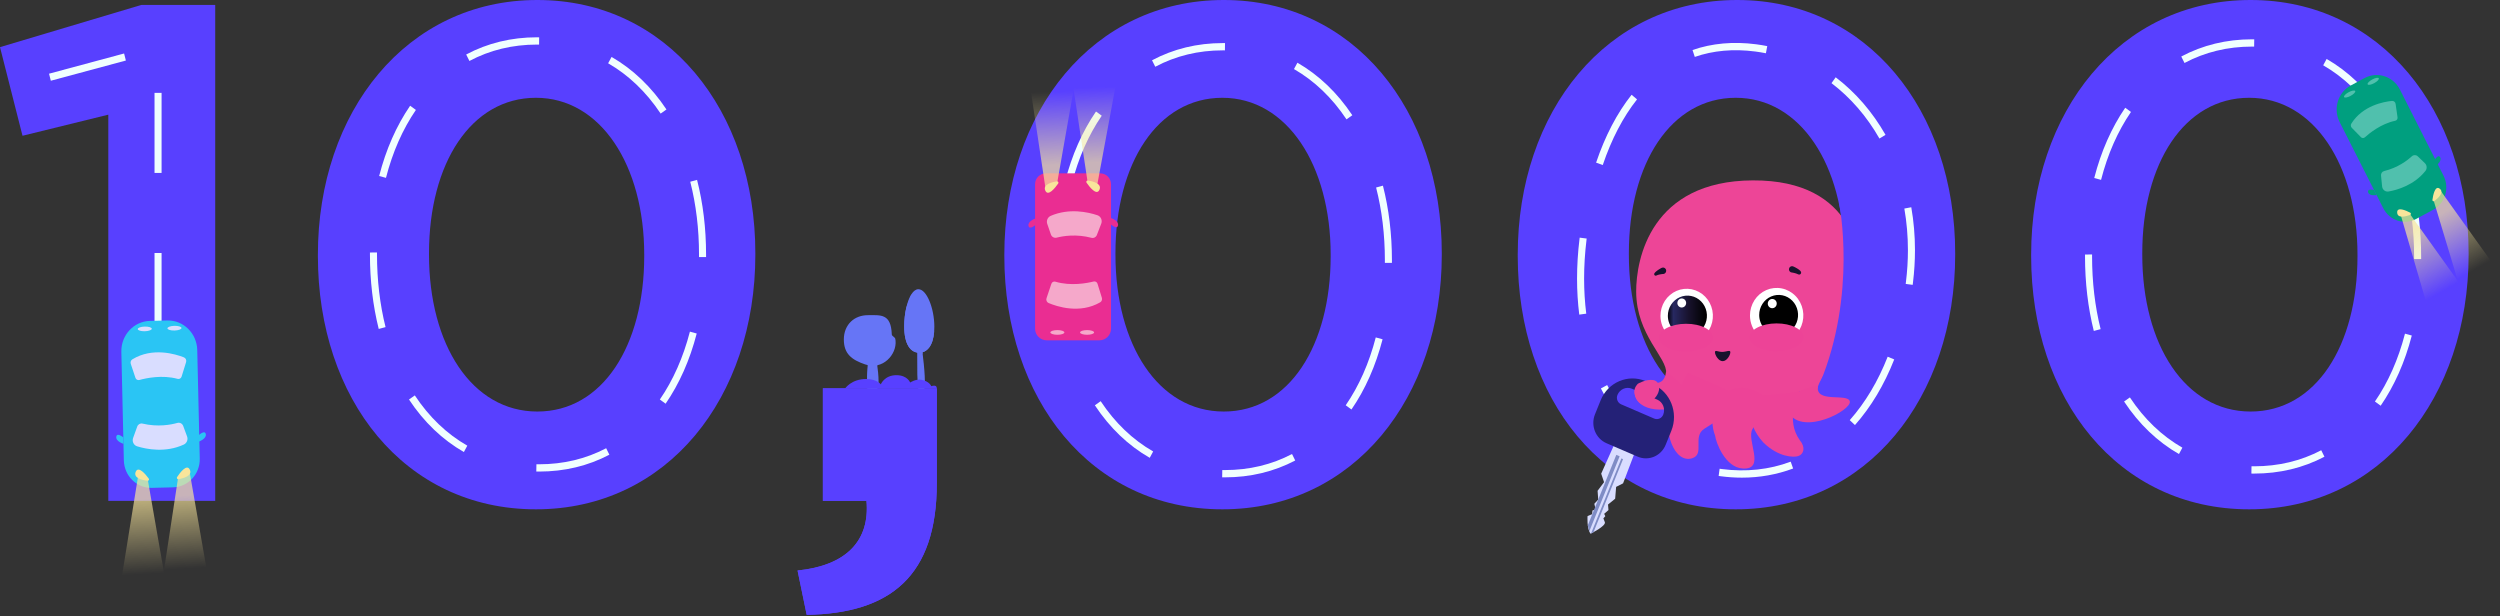 <svg width="714" height="176" viewBox="0 0 714 176" fill="none" xmlns="http://www.w3.org/2000/svg">
<rect x="0" y="0" width="714" height="176" fill="#333333" stroke="none"/>
<path d="M30.933 32.749L6.428 38.776L0 13.461L40.374 1.406H61.465V143.05H30.934L30.933 32.749Z" fill="#5840FF"/>
<path d="M90.789 73.132V72.731C90.789 31.945 116.098 0 153.459 0C190.619 0 215.727 31.543 215.727 72.328V72.73C215.727 113.516 190.619 145.461 153.057 145.461C115.495 145.461 90.789 113.917 90.789 73.132ZM183.991 73.132V72.731C183.991 47.214 171.537 27.927 153.057 27.927C134.578 27.927 122.526 46.612 122.526 72.328V72.73C122.526 98.447 134.779 117.534 153.459 117.534C172.14 117.534 183.991 98.648 183.991 73.132Z" fill="#5840FF"/>
<path d="M227.782 162.94C241.641 161.534 248.471 154.502 247.466 143.05H235.012V110.904H267.553V138.027C267.553 164.548 254.295 175.196 230.393 175.598L227.782 162.94Z" fill="#5840FF"/>
<path d="M286.836 73.132V72.731C286.836 31.945 312.145 0 349.506 0C386.666 0 411.774 31.543 411.774 72.328V72.73C411.774 113.516 386.666 145.461 349.104 145.461C311.542 145.461 286.836 113.917 286.836 73.132ZM380.037 73.132V72.731C380.037 47.214 367.584 27.927 349.104 27.927C330.624 27.927 318.573 46.612 318.573 72.328V72.73C318.573 98.447 330.825 117.534 349.506 117.534C368.186 117.534 380.037 98.648 380.037 73.132Z" fill="#5840FF"/>
<path d="M433.465 73.132V72.731C433.465 31.945 458.774 0 496.135 0C533.295 0 558.403 31.543 558.403 72.328V72.73C558.403 113.516 533.295 145.461 495.733 145.461C458.171 145.461 433.465 113.917 433.465 73.132ZM526.666 73.132V72.731C526.666 47.214 514.212 27.927 495.733 27.927C477.254 27.927 465.202 46.612 465.202 72.328V72.73C465.202 98.447 477.454 117.534 496.135 117.534C514.816 117.534 526.666 98.648 526.666 73.132Z" fill="#5840FF"/>
<path d="M580.096 73.132V72.731C580.096 31.945 605.405 0 642.766 0C679.926 0 705.034 31.543 705.034 72.328V72.73C705.034 113.516 679.926 145.461 642.364 145.461C604.802 145.461 580.096 113.917 580.096 73.132ZM673.297 73.132V72.731C673.297 47.214 660.844 27.927 642.364 27.927C623.885 27.927 611.833 46.612 611.833 72.328V72.73C611.833 98.447 624.085 117.534 642.766 117.534C661.447 117.534 673.297 98.648 673.297 73.132Z" fill="#5840FF"/>
<path d="M46.147 131.529H44.133V117.991H46.147V131.529ZM46.147 95.125H44.133V72.26H46.147V95.125ZM46.147 49.394H44.133V26.529H46.147V49.394ZM14.514 23.058L14.006 21.047L35.442 15.275L35.95 17.287L14.514 23.058Z" fill="#F0FFFF"/>
<path d="M42.831 91.648L47.762 91.527C52.387 91.413 56.225 95.19 56.335 99.964L57.051 130.954C57.153 135.393 53.751 139.076 49.45 139.182L43.344 139.333C39.044 139.438 35.475 135.926 35.372 131.488L34.657 100.497C34.546 95.724 38.206 91.762 42.831 91.648Z" fill="#2AC5F4"/>
<path d="M53.433 124.653L52.326 121.656C52.071 120.965 51.35 120.589 50.66 120.785C48.833 121.304 45.093 122.026 40.686 120.977C40.059 120.827 39.422 121.189 39.197 121.812L38.014 125.09C37.658 126.077 38.184 127.169 39.162 127.47C41.869 128.301 47.268 129.375 52.491 126.969C53.351 126.573 53.768 125.56 53.433 124.653Z" fill="#D9DDFF"/>
<path d="M51.858 107.575L53.15 103.413C53.321 102.86 53.044 102.266 52.518 102.059C50.129 101.118 43.546 99.104 37.804 102.624C37.373 102.888 37.184 103.431 37.347 103.919L38.684 107.913C38.844 108.388 39.331 108.655 39.802 108.524C41.649 108.01 46.294 106.988 50.734 108.206C51.212 108.337 51.706 108.061 51.858 107.574V107.575Z" fill="#D9DDFF"/>
<path d="M49.845 94.396C50.951 94.369 51.84 94.047 51.831 93.677C51.822 93.308 50.918 93.031 49.812 93.058C48.705 93.086 47.816 93.407 47.825 93.777C47.834 94.146 48.739 94.424 49.845 94.396Z" fill="#D9DDFF"/>
<path d="M41.36 94.605C42.467 94.577 43.356 94.255 43.347 93.886C43.337 93.517 42.433 93.239 41.327 93.267C40.221 93.294 39.332 93.616 39.341 93.985C39.35 94.355 40.254 94.632 41.36 94.605Z" fill="#D9DDFF"/>
<path d="M56.822 126.103C56.822 126.103 59.043 125.318 58.776 123.986C58.51 122.654 56.779 124.279 56.779 124.279L56.822 126.103Z" fill="#2AC5F4"/>
<path d="M35.263 126.752C35.263 126.752 33.008 126.077 33.212 124.734C33.417 123.39 35.221 124.928 35.221 124.928L35.263 126.752Z" fill="#2AC5F4"/>
<path d="M59.672 166.37L46.25 166.7L50.915 136.09L53.568 134.638L54.255 135.314" fill="url(#paint0_linear_590_399)"/>
<path d="M50.573 136.253C50.384 136.538 50.62 136.917 50.95 136.859C52.39 136.609 55.107 135.886 54.178 134.077C53.337 132.44 51.444 134.94 50.573 136.253Z" fill="#F8E59B"/>
<path d="M47.626 168.053L34.203 168.383L39.491 135.678L41.52 136.321L42.208 136.998" fill="url(#paint1_linear_590_399)"/>
<path d="M42.487 136.686C42.69 136.962 42.471 137.352 42.139 137.31C40.69 137.131 37.942 136.542 38.787 134.69C39.551 133.014 41.557 135.418 42.487 136.686Z" fill="#F8E59B"/>
<path d="M153.961 134.679C153.696 134.679 153.432 134.677 153.169 134.673L153.203 132.594C153.455 132.598 153.708 132.6 153.962 132.6C160.891 132.6 167.336 131.057 173.12 128.014L174.034 129.866C167.965 133.06 161.212 134.679 153.962 134.679H153.961ZM132.484 129.102C126.346 125.588 121.072 120.54 116.808 114.099L118.471 112.926C122.556 119.098 127.6 123.929 133.461 127.284L132.484 129.102ZM190.096 115.299L188.454 114.096C192.248 108.579 195.136 102.059 197.037 94.715L198.982 95.251C197.02 102.835 194.03 109.58 190.096 115.299H190.096ZM108.163 93.942C106.5 87.289 105.656 80.13 105.656 72.666V72.119L107.489 72.1H107.67L107.67 72.666C107.67 79.955 108.492 86.939 110.113 93.423L108.163 93.942L108.163 93.942ZM201.653 73.419H199.639V72.666C199.639 65.399 198.796 58.413 197.134 51.903L199.081 51.373C200.788 58.056 201.653 65.22 201.653 72.666L201.653 73.419ZM110.233 50.795L108.287 50.262C110.235 42.681 113.212 35.93 117.135 30.197L118.78 31.396C114.995 36.927 112.12 43.454 110.233 50.795V50.795ZM188.681 32.439C184.571 26.273 179.524 21.44 173.681 18.073L174.663 16.258C180.779 19.782 186.054 24.83 190.341 31.262L188.681 32.439ZM134.065 17.412L133.141 15.564C139.257 12.305 146.056 10.652 153.347 10.652C153.561 10.652 153.773 10.653 153.984 10.656L153.958 12.735C153.754 12.732 153.55 12.731 153.345 12.731C146.38 12.731 139.893 14.306 134.065 17.412Z" fill="#F0FFFF"/>
<path d="M349.786 136.331C349.541 136.331 349.296 136.329 349.051 136.325L349.085 134.246C349.336 134.251 349.586 134.252 349.841 134.252C356.771 134.252 363.218 132.709 369.002 129.666L369.916 131.518C363.846 134.711 357.092 136.331 349.842 136.331H349.786ZM328.366 130.754C322.229 127.241 316.954 122.194 312.69 115.751L314.353 114.579C318.439 120.751 323.482 125.581 329.343 128.936L328.366 130.754ZM385.977 116.95L384.335 115.747C388.129 110.23 391.017 103.71 392.917 96.366L394.863 96.903C392.901 104.486 389.911 111.231 385.977 116.95ZM304.044 95.595C302.381 88.941 301.537 81.783 301.537 74.318V73.771L303.551 73.75V74.318C303.551 81.608 304.373 88.591 305.994 95.075L304.044 95.595ZM397.533 75.07H395.519L395.52 74.318C395.52 67.05 394.677 60.065 393.015 53.555L394.962 53.025C396.668 59.708 397.534 66.872 397.534 74.318L397.533 75.07ZM306.114 52.447L304.167 51.914C306.115 44.334 309.092 37.583 313.015 31.849L314.66 33.048C310.876 38.58 308 45.106 306.114 52.447ZM384.562 34.091C380.452 27.925 375.405 23.091 369.562 19.725L370.543 17.91C376.659 21.433 381.934 26.481 386.222 32.913L384.562 34.091V34.091ZM329.945 19.064L329.021 17.217C335.137 13.957 341.936 12.304 349.228 12.304C349.44 12.304 349.652 12.305 349.864 12.308L349.838 14.386C349.635 14.384 349.432 14.382 349.228 14.382C342.261 14.382 335.773 15.958 329.945 19.064Z" fill="#F0FFFF"/>
<path d="M313.985 97.194H298.942C297.108 97.194 295.621 95.706 295.621 93.872V52.6C295.621 50.894 297.004 49.511 298.709 49.511H314.218C315.923 49.511 317.306 50.894 317.306 52.6V93.872C317.306 95.707 315.819 97.194 313.985 97.194Z" fill="#EA2D92"/>
<path d="M299.093 63.938L300.131 66.961C300.37 67.657 301.082 68.051 301.777 67.872C303.615 67.399 307.37 66.769 311.752 67.926C312.376 68.091 313.021 67.744 313.26 67.127L314.518 63.879C314.897 62.901 314.396 61.797 313.425 61.472C310.738 60.574 305.366 59.368 300.089 61.645C299.22 62.019 298.779 63.022 299.093 63.937V63.938Z" fill="#F5A8CA"/>
<path d="M300.273 81.049L298.885 85.177C298.7 85.726 298.964 86.328 299.485 86.547C301.852 87.546 308.386 89.722 314.208 86.344C314.645 86.09 314.847 85.552 314.694 85.06L313.45 81.035C313.302 80.556 312.82 80.277 312.347 80.396C310.488 80.865 305.821 81.772 301.411 80.445C300.935 80.303 300.435 80.566 300.273 81.049V81.049Z" fill="#F5A8CA"/>
<path d="M301.986 95.612C303.092 95.612 303.989 95.312 303.989 94.943C303.989 94.573 303.092 94.273 301.986 94.273C300.879 94.273 299.982 94.573 299.982 94.943C299.982 95.312 300.879 95.612 301.986 95.612Z" fill="#F5A8CA"/>
<path d="M310.47 95.612C311.577 95.612 312.474 95.312 312.474 94.943C312.474 94.573 311.577 94.273 310.47 94.273C309.364 94.273 308.467 94.573 308.467 94.943C308.467 95.312 309.364 95.612 310.47 95.612Z" fill="#F5A8CA"/>
<path d="M295.738 62.404C295.738 62.404 293.499 63.134 293.734 64.472C293.97 65.81 295.738 64.228 295.738 64.228V62.404Z" fill="#EA2D92"/>
<path d="M317.305 62.286C317.305 62.286 319.544 63.016 319.308 64.354C319.073 65.692 317.305 64.11 317.305 64.11V62.286Z" fill="#EA2D92"/>
<path d="M293.816 22.078H307.243L301.872 52.565L299.187 53.95L298.516 53.258" fill="url(#paint2_linear_590_399)"/>
<path d="M302.222 52.41C302.417 52.13 302.19 51.746 301.859 51.795C300.414 52.01 297.681 52.666 298.568 54.497C299.371 56.154 301.32 53.702 302.222 52.41Z" fill="#F8E59B"/>
<path d="M305.902 20.692H319.328L313.287 53.258L311.273 52.565L310.601 51.872" fill="url(#paint3_linear_590_399)"/>
<path d="M310.315 52.176C310.119 51.896 310.346 51.512 310.678 51.561C312.122 51.776 314.856 52.432 313.968 54.264C313.166 55.92 311.216 53.468 310.315 52.176Z" fill="#F8E59B"/>
<path d="M497.495 136.417C495.536 136.417 493.528 136.286 491.525 136.025C491.297 135.995 491.07 135.964 490.844 135.931L491.124 133.873C491.341 133.904 491.559 133.934 491.777 133.963C498.653 134.857 505.32 134.141 511.426 131.852L512.113 133.805C507.491 135.539 502.573 136.417 497.495 136.417H497.495ZM470.989 127.794C465.314 123.535 460.68 117.863 457.216 110.935L459.005 109.982C462.324 116.618 466.755 122.045 472.173 126.112L470.989 127.794L470.989 127.794ZM529.775 121.398L528.29 119.994C532.711 115.008 536.356 108.911 539.124 101.873L540.99 102.655C538.132 109.923 534.359 116.229 529.775 121.398V121.398ZM451.037 89.852C450.618 86.526 450.406 83.066 450.406 79.569C450.406 75.882 450.642 72.08 451.107 68.267L451.155 67.87L453.154 68.129L453.105 68.527C452.651 72.254 452.42 75.969 452.42 79.569C452.42 82.977 452.627 86.347 453.034 89.584L451.037 89.852ZM546.266 81.354L544.268 81.089L544.353 80.39C544.717 77.408 544.902 74.402 544.902 71.456C544.902 67.429 544.558 63.427 543.881 59.562L545.863 59.192C546.562 63.179 546.916 67.305 546.916 71.456C546.916 74.488 546.725 77.582 546.351 80.65L546.266 81.354ZM457.748 47.136L455.847 46.452C458.428 38.811 461.837 32.289 465.98 27.066L467.537 28.383C463.545 33.417 460.252 39.726 457.748 47.136ZM536.77 39.568C533.159 33.242 528.552 27.919 523.076 23.746L524.271 22.074C529.967 26.413 534.755 31.945 538.504 38.513L536.77 39.568ZM484.03 16.255L483.385 14.286C488.922 12.355 495.063 11.803 501.54 12.645C502.606 12.784 503.679 12.961 504.727 13.171L504.343 15.212C503.338 15.01 502.31 14.841 501.288 14.708C495.113 13.905 489.277 14.426 484.03 16.255Z" fill="#F0FFFF"/>
<path d="M514.099 111.068C513.327 113.522 509.92 119.945 514.045 125.755C515.729 127.768 515.16 129.721 513.594 130.25C512.276 130.695 507.902 130.593 503.603 126.366C498.266 120.584 499.436 113.618 499.607 111.75C508.29 110.052 514.099 111.068 514.099 111.068Z" fill="#ED4397"/>
<path d="M518.926 111.245C519.878 106.515 530.768 94.83 531.579 85.54C532.641 73.362 529.761 51.399 500.617 51.52C471.472 51.642 467.257 73.993 467.293 83.312C467.342 95.773 476.249 102.181 475.85 106.623C483.178 115.212 494.984 114.148 518.926 111.245Z" fill="#ED4597"/>
<path d="M482.116 106.521C480.918 107.534 479.56 111.965 477.241 117.293C474.782 122.637 478.084 132.558 483.33 130.862C486.96 129.688 483.255 124.659 486.776 122.438C491.5 119.459 495.437 116.976 498.07 113.753C490.126 109.756 482.116 106.521 482.116 106.521Z" fill="#ED4397"/>
<path d="M505.599 114.736C505.599 114.736 501.961 119.864 500.553 122.479C498.559 125.541 504.504 134.21 497.715 133.806C492.729 133.51 490.084 126.442 489.829 124.38C487.965 119.758 490.002 113.462 490.002 113.462C490.002 113.462 497.985 106.68 505.598 114.736L505.599 114.736Z" fill="#ED4397"/>
<path d="M519.279 110.021C517.98 115.402 527.867 112.115 528.311 114.673C528.753 117.231 515.072 124.412 510.931 118.041C507.133 112.197 519.279 110.021 519.279 110.021Z" fill="#ED4397"/>
<path d="M475.85 106.019C475.151 112.488 468.759 107.212 467.332 110.187C465.452 114.106 469.52 118.46 478.249 116.505C487.901 114.344 475.85 106.019 475.85 106.019Z" fill="#ED4397"/>
<path d="M481.745 97.932C483.226 97.925 484.672 97.466 485.901 96.612C487.129 95.758 488.084 94.547 488.645 93.132C489.207 91.718 489.349 90.163 489.054 88.665C488.759 87.167 488.04 85.793 486.989 84.716C485.937 83.64 484.6 82.91 483.146 82.618C481.693 82.325 480.187 82.485 478.821 83.076C477.455 83.666 476.29 84.662 475.472 85.936C474.654 87.21 474.221 88.706 474.227 90.234C474.235 92.284 475.031 94.247 476.441 95.69C477.851 97.133 479.759 97.94 481.746 97.932L481.745 97.932Z" fill="white"/>
<path d="M481.943 95.944C483.046 95.939 484.124 95.597 485.039 94.96C485.954 94.324 486.666 93.421 487.084 92.367C487.502 91.313 487.608 90.155 487.389 89.039C487.169 87.923 486.633 86.899 485.85 86.097C485.067 85.294 484.07 84.75 482.987 84.532C481.903 84.315 480.782 84.433 479.764 84.873C478.746 85.314 477.877 86.055 477.268 87.005C476.658 87.954 476.335 89.069 476.34 90.208C476.346 91.735 476.939 93.198 477.99 94.273C479.041 95.349 480.463 95.95 481.943 95.944Z" fill="url(#paint4_linear_590_399)"/>
<path d="M480.315 87.829C480.564 87.828 480.807 87.751 481.013 87.608C481.22 87.464 481.38 87.26 481.474 87.023C481.569 86.785 481.592 86.525 481.543 86.273C481.493 86.021 481.373 85.791 481.196 85.61C481.02 85.429 480.795 85.306 480.551 85.257C480.307 85.208 480.054 85.235 479.824 85.334C479.595 85.433 479.399 85.601 479.262 85.814C479.125 86.029 479.052 86.28 479.053 86.537C479.054 86.707 479.087 86.876 479.15 87.033C479.214 87.19 479.307 87.333 479.425 87.453C479.542 87.573 479.681 87.668 479.834 87.732C479.987 87.797 480.15 87.83 480.315 87.829Z" fill="white"/>
<path d="M507.446 97.962C508.954 97.956 510.426 97.488 511.676 96.619C512.926 95.749 513.898 94.516 514.469 93.077C515.04 91.637 515.185 90.055 514.885 88.53C514.584 87.005 513.853 85.607 512.782 84.511C511.712 83.416 510.351 82.673 508.871 82.375C507.392 82.078 505.86 82.24 504.47 82.841C503.079 83.443 501.893 84.456 501.06 85.753C500.228 87.05 499.787 88.573 499.793 90.128C499.797 91.161 499.998 92.183 500.385 93.136C500.772 94.089 501.337 94.954 502.047 95.681C502.758 96.409 503.601 96.984 504.527 97.376C505.454 97.767 506.446 97.967 507.447 97.962L507.446 97.962Z" fill="white"/>
<path d="M508 95.686C509.098 95.682 510.17 95.341 511.08 94.708C511.99 94.075 512.698 93.177 513.114 92.128C513.53 91.08 513.636 89.927 513.417 88.817C513.199 87.707 512.666 86.688 511.886 85.89C511.107 85.092 510.116 84.551 509.038 84.334C507.96 84.118 506.845 84.236 505.832 84.674C504.819 85.111 503.955 85.849 503.349 86.794C502.743 87.739 502.421 88.847 502.426 89.981C502.432 91.5 503.022 92.955 504.068 94.025C505.113 95.095 506.527 95.692 508 95.686Z" fill="url(#paint5_linear_590_399)"/>
<path d="M506.162 88.026C506.416 88.025 506.664 87.946 506.874 87.799C507.084 87.653 507.248 87.445 507.344 87.203C507.44 86.96 507.465 86.694 507.415 86.437C507.364 86.18 507.241 85.945 507.061 85.76C506.88 85.576 506.651 85.451 506.402 85.401C506.153 85.351 505.895 85.378 505.661 85.479C505.426 85.581 505.227 85.751 505.087 85.97C504.946 86.188 504.872 86.444 504.873 86.706C504.874 86.88 504.907 87.052 504.973 87.213C505.038 87.374 505.133 87.519 505.252 87.642C505.372 87.764 505.514 87.861 505.67 87.927C505.826 87.993 505.993 88.026 506.162 88.026Z" fill="white"/>
<path d="M512.193 76.115C512.248 76.137 512.288 76.156 512.335 76.177L512.465 76.238C512.552 76.28 512.637 76.322 512.723 76.366C512.893 76.453 513.063 76.546 513.232 76.647C513.408 76.749 513.579 76.862 513.743 76.984C513.828 77.046 513.917 77.121 514.004 77.198C514.052 77.242 514.097 77.286 514.141 77.331C514.188 77.385 514.235 77.443 514.279 77.499C514.354 77.596 514.397 77.715 514.401 77.838C514.405 77.962 514.369 78.084 514.3 78.185C514.23 78.286 514.13 78.36 514.016 78.397C513.901 78.434 513.778 78.431 513.666 78.39L513.396 78.288C513.379 78.283 513.363 78.275 513.349 78.266C513.323 78.255 513.3 78.244 513.278 78.232C513.22 78.207 513.164 78.181 513.095 78.156C512.954 78.103 512.81 78.057 512.664 78.019C512.512 77.978 512.355 77.94 512.195 77.908C512.116 77.892 512.036 77.876 511.956 77.862L511.837 77.842C511.799 77.837 511.755 77.829 511.727 77.827C511.496 77.807 511.282 77.693 511.132 77.511C510.982 77.329 510.908 77.093 510.927 76.855C510.945 76.616 511.054 76.395 511.229 76.239C511.405 76.084 511.633 76.006 511.864 76.023C511.949 76.03 512.033 76.05 512.112 76.082L512.193 76.115V76.115Z" fill="#18122D"/>
<path d="M474.957 78.255C474.927 78.255 474.883 78.259 474.844 78.263L474.722 78.275C474.641 78.284 474.559 78.294 474.477 78.306C474.313 78.329 474.151 78.356 473.993 78.388C473.834 78.419 473.681 78.458 473.538 78.501C473.417 78.537 473.299 78.582 473.185 78.636L473.052 78.7C472.966 78.742 472.869 78.754 472.776 78.733C472.683 78.712 472.599 78.66 472.537 78.586C472.475 78.511 472.439 78.417 472.434 78.319C472.429 78.221 472.455 78.124 472.509 78.043C472.643 77.847 472.804 77.672 472.987 77.523C473.141 77.391 473.303 77.268 473.47 77.153C473.632 77.041 473.796 76.936 473.961 76.836C474.044 76.786 474.128 76.738 474.212 76.69L474.339 76.618C474.384 76.594 474.423 76.573 474.477 76.547L474.591 76.492C474.698 76.44 474.813 76.411 474.932 76.405C475.05 76.4 475.168 76.418 475.279 76.46C475.389 76.502 475.491 76.566 475.578 76.648C475.665 76.731 475.736 76.83 475.785 76.941C475.835 77.051 475.862 77.171 475.867 77.293C475.871 77.415 475.852 77.536 475.811 77.65C475.77 77.764 475.708 77.869 475.627 77.958C475.546 78.048 475.449 78.119 475.342 78.17C475.221 78.227 475.09 78.256 474.957 78.255Z" fill="#18122D"/>
<path d="M494.19 100.591C494.194 101.374 493.216 103.147 492.002 103.152C490.787 103.157 489.796 101.392 489.793 100.609C489.79 99.826 490.635 100.512 491.849 100.507C493.063 100.502 494.187 99.807 494.19 100.591V100.591Z" fill="#18122D"/>
<path d="M481.547 100.412C485.797 100.394 489.235 98.602 489.227 96.409C489.218 94.216 485.766 92.453 481.516 92.47C477.266 92.488 473.827 94.28 473.836 96.473C473.845 98.666 477.297 100.43 481.547 100.412L481.547 100.412Z" fill="#ED4397"/>
<path d="M507.381 100.305C511.631 100.287 515.069 98.495 515.061 96.302C515.052 94.109 511.6 92.345 507.35 92.363C503.1 92.381 499.662 94.173 499.67 96.366C499.679 98.558 503.131 100.322 507.381 100.305V100.305Z" fill="#ED4397"/>
<path d="M525.281 58.218C525.281 58.218 530.459 83.951 519.719 109.588L530.46 108.202L539.858 83.951L530.46 56.928L525.281 58.218L525.281 58.218Z" fill="#5840FF"/>
<path d="M462.717 123.177L457.3 135.283L458.119 137.71L456.272 140.17L456.45 142.674L455.338 143.887L455.716 145.491L454.802 145.805L454.718 146.846L453.406 147.388C453.406 147.388 453.123 150.899 454.267 152.438C454.267 152.438 458.761 150.205 458.341 149.121L457.921 148.037L458.477 147.43L458.152 146.747L459.38 145.674L459.254 144.092L461.291 142.434L461.564 139.053L463.548 138.045L468.377 125.365L462.718 123.176L462.717 123.177Z" fill="#D9DDFF"/>
<path d="M458.815 126.583L467.72 130.42C470.836 131.762 474.416 130.243 475.717 127.027L477.333 123.03C479.427 117.852 477.057 111.901 472.04 109.739L470.021 108.869C465.004 106.708 459.238 109.154 457.144 114.332L455.528 118.329C454.227 121.545 455.699 125.24 458.815 126.583L458.815 126.583ZM463.673 111.026C464.428 110.706 465.301 110.683 466.115 111.034L473.299 114.129C474.925 114.829 475.693 116.757 475.014 118.436C474.803 118.958 474.407 119.342 473.938 119.541C473.469 119.739 472.926 119.754 472.422 119.537L463.005 115.48C461.996 115.045 461.519 113.847 461.941 112.804C462.28 111.965 462.917 111.345 463.673 111.026Z" fill="#242177"/>
<path d="M453.897 151.764L462.569 130.319L461.615 129.908L455.569 144.86L455.248 145.653L453.477 150.034L453.897 151.764Z" fill="#7F8CC5"/>
<path d="M454.395 152.373L463.07 130.921L463.546 131.127L455.109 151.991L454.395 152.373Z" fill="#7F8CC5"/>
<path d="M467.799 109.586C467.799 109.586 470.111 108.233 472.149 108.544C474.552 108.912 474.659 112.837 471.01 115.017C468.293 116.64 466.906 113.616 466.771 112.103C466.635 110.591 467.799 109.586 467.799 109.586Z" fill="#ED4397"/>
<path d="M643.731 135.255C643.486 135.255 643.24 135.253 642.996 135.249L643.029 133.17C643.28 133.175 643.533 133.176 643.786 133.176C650.717 133.176 657.163 131.633 662.945 128.59L663.861 130.442C657.792 133.636 651.039 135.255 643.788 135.255H643.731ZM622.311 129.678C616.173 126.164 610.899 121.117 606.635 114.674L608.298 113.502C612.383 119.674 617.427 124.505 623.288 127.86L622.311 129.677V129.678ZM679.922 115.875L678.28 114.672C682.074 109.155 684.962 102.635 686.863 95.291L688.808 95.827C686.845 103.411 683.856 110.156 679.921 115.875H679.922ZM597.989 94.519C596.325 87.866 595.482 80.707 595.482 73.242V72.695L597.496 72.674V73.242C597.496 80.533 598.318 87.516 599.939 93.999L597.99 94.519L597.989 94.519ZM691.479 73.995H689.465V73.242C689.465 65.975 688.622 58.989 686.96 52.479L688.907 51.949C690.614 58.632 691.479 65.796 691.479 73.242V73.995ZM600.06 51.371L598.113 50.838C600.062 43.257 603.039 36.506 606.961 30.773L608.607 31.972C604.823 37.503 601.947 44.029 600.061 51.371L600.06 51.371ZM678.508 33.015C674.397 26.849 669.35 22.015 663.507 18.649L664.489 16.834C670.605 20.358 675.879 25.405 680.167 31.837L678.508 33.015ZM623.892 17.988L622.967 16.141C629.084 12.881 635.882 11.228 643.173 11.228C643.387 11.228 643.599 11.229 643.81 11.232L643.785 13.311C643.582 13.308 643.378 13.307 643.173 13.307C636.206 13.307 629.719 14.882 623.892 17.988Z" fill="#F0FFFF"/>
<path d="M671.376 24.417L675.292 22.305C678.964 20.324 683.496 21.791 685.415 25.581L697.874 50.187C699.658 53.711 698.337 58.06 694.922 59.902L690.074 62.517C686.659 64.359 682.445 62.995 680.661 59.471L668.202 34.865C666.283 31.075 667.704 26.397 671.376 24.417Z" fill="#009F7F"/>
<path d="M692.55 46.602L690.512 44.646C690.042 44.195 689.318 44.188 688.839 44.627C687.57 45.791 684.843 47.898 680.899 48.856C680.338 48.992 679.965 49.543 680.024 50.135L680.33 53.252C680.422 54.19 681.264 54.852 682.165 54.694C684.658 54.257 689.407 52.914 692.682 48.847C693.221 48.178 693.168 47.193 692.55 46.601V46.602Z" fill="#50C0AD"/>
<path d="M684.738 33.525L684.18 29.654C684.106 29.139 683.655 28.775 683.153 28.823C680.873 29.044 674.812 30.114 671.549 35.288C671.304 35.676 671.36 36.19 671.679 36.516L674.284 39.178C674.594 39.495 675.088 39.51 675.416 39.212C676.703 38.045 680.043 35.327 684.077 34.491C684.512 34.401 684.803 33.977 684.738 33.525Z" fill="#50C0AD"/>
<path d="M678.073 23.747C678.95 23.27 679.534 22.65 679.377 22.361C679.22 22.073 678.382 22.225 677.506 22.701C676.629 23.178 676.045 23.798 676.202 24.087C676.359 24.375 677.197 24.223 678.073 23.747Z" fill="#50C0AD"/>
<path d="M671.339 27.381C672.216 26.904 672.8 26.284 672.643 25.995C672.486 25.706 671.648 25.858 670.771 26.335C669.894 26.811 669.311 27.432 669.468 27.721C669.624 28.009 670.462 27.857 671.339 27.381Z" fill="#50C0AD"/>
<path d="M678.757 55.711C678.757 55.711 676.686 56.091 676.335 54.928C675.985 53.765 678.024 54.263 678.024 54.263L678.757 55.711Z" fill="#009F7F"/>
<path d="M713.559 77.569L702.902 83.318L694.912 56.819L696.486 54.569L697.298 54.832" fill="url(#paint6_linear_590_399)"/>
<path d="M694.699 57.091C694.656 57.398 694.991 57.605 695.234 57.424C696.295 56.635 698.201 54.944 696.76 53.87C695.457 52.899 694.895 55.68 694.699 57.091V57.091Z" fill="#F8E59B"/>
<path d="M704.528 83.843L693.871 89.591L685.578 61.155L687.455 60.843L688.267 61.105" fill="url(#paint7_linear_590_399)"/>
<path d="M688.37 60.742C688.638 60.881 688.612 61.283 688.329 61.385C687.096 61.833 684.663 62.483 684.631 60.649C684.602 58.99 687.136 60.102 688.37 60.742Z" fill="#F8E59B"/>
<path d="M695.789 47.291C695.789 47.291 697.487 46.01 696.916 44.944C696.345 43.878 695.283 45.742 695.283 45.742L695.789 47.291Z" fill="#009F7F"/>
<path d="M262.064 108.728V108.732C262.128 111.43 262.414 112.219 263.589 111.791C264.698 111.388 263.862 103.882 263.515 101.133C263.438 100.513 263.385 100.135 263.385 100.135L262.023 99.976C262.082 103.995 262.019 106.832 262.064 108.728Z" fill="#6675F6"/>
<path d="M262.064 108.727C262.131 108.135 262.248 105.352 262.467 103.313C262.558 102.473 263.083 101.621 263.478 100.931C263.401 100.311 263.385 100.134 263.385 100.134L262.023 99.976C262.082 103.994 262.018 106.831 262.063 108.727L262.064 108.727Z" fill="#6675F6"/>
<path d="M258.245 93.289C258.262 98.493 260.141 100.746 262.518 100.738C264.667 100.73 266.488 98.875 266.801 94.667C266.834 94.224 266.851 93.755 266.849 93.26C266.831 88.055 264.668 82.591 262.292 82.599C261.556 82.602 260.886 83.128 260.313 84.009C260.301 84.028 260.288 84.046 260.277 84.066C259.682 85.001 259.192 86.319 258.844 87.823C258.453 89.501 258.238 91.413 258.244 93.29L258.245 93.289Z" fill="#6675F6"/>
<path d="M258.244 93.289C258.262 98.493 260.141 100.746 262.517 100.737C264.666 100.73 266.487 98.875 266.8 94.667C266.235 95.87 264.815 98.269 262.676 97.763C259.873 97.1 259.435 87.663 260.313 84.009C260.323 83.97 260.332 83.933 260.342 83.895L260.277 84.066L258.844 87.822C258.454 89.501 258.238 91.413 258.244 93.289L258.244 93.289Z" fill="#6675F6"/>
<path d="M250.364 103.162C250.364 103.162 251.383 109.148 250.663 110.874C250.279 111.795 247.49 111.611 247.486 110.522C247.483 109.433 248.006 103.352 248.006 103.352L250.364 103.162Z" fill="#6675F6"/>
<path d="M250.55 104.398C250.55 104.398 249.011 105.21 248.47 106.119C247.929 107.028 247.582 108.854 247.582 108.854L247.828 103.943L250.005 104.027L250.45 104.023L250.55 104.398V104.398Z" fill="#6675F6"/>
<path d="M241 96.978C241.014 101.062 243.237 102.762 247.102 104.081C252.141 105.799 256.132 101.226 255.771 97.319C255.756 97.142 255.731 96.966 255.696 96.792C255.585 96.235 254.71 96.013 254.694 95.525C254.492 89.537 251.577 90 247.871 90.013C245.934 90.019 244.286 90.668 243.091 91.783C241.764 93.019 240.993 94.83 241 96.978Z" fill="#6675F6"/>
<path d="M227.782 162.94C241.641 161.534 248.471 154.502 247.466 143.05H235.012V110.904H267.553V138.027C267.553 164.548 254.295 175.196 230.393 175.598L227.782 162.94Z" fill="#5840FF"/>
<path d="M241.332 110.976C241.332 110.976 243.169 108.198 247.438 108.244C250.507 108.277 251.555 109.77 251.555 109.77C251.555 109.77 252.593 107.149 256.009 107.149C259.154 107.149 259.94 109.246 259.94 109.246C259.94 109.246 261.512 108.198 263.084 108.46C265.467 108.857 265.967 110.295 265.967 110.295C265.967 110.295 267.563 109.678 267.551 110.904L241.332 110.976Z" fill="#5840FF"/>
<defs>
<linearGradient id="paint0_linear_590_399" x1="52.73" y1="162.412" x2="51.518" y2="141.435" gradientUnits="userSpaceOnUse">
<stop stop-color="#F8E59B" stop-opacity="0"/>
<stop offset="1" stop-color="#F8E59B" stop-opacity="0.7"/>
</linearGradient>
<linearGradient id="paint1_linear_590_399" x1="40.677" y1="163.993" x2="39.436" y2="142.518" gradientUnits="userSpaceOnUse">
<stop stop-color="#F8E59B" stop-opacity="0"/>
<stop offset="1" stop-color="#F8E59B" stop-opacity="0.7"/>
</linearGradient>
<linearGradient id="paint2_linear_590_399" x1="300.669" y1="26.189" x2="301.381" y2="47.193" gradientUnits="userSpaceOnUse">
<stop stop-color="#F8E59B" stop-opacity="0"/>
<stop offset="1" stop-color="#F8E59B" stop-opacity="0.7"/>
</linearGradient>
<linearGradient id="paint3_linear_590_399" x1="312.758" y1="24.906" x2="313.487" y2="46.409" gradientUnits="userSpaceOnUse">
<stop stop-color="#F8E59B" stop-opacity="0"/>
<stop offset="1" stop-color="#F8E59B" stop-opacity="0.7"/>
</linearGradient>
<linearGradient id="paint4_linear_590_399" x1="487.202" y1="90.165" x2="476.183" y2="90.21" gradientUnits="userSpaceOnUse">
<stop/>
<stop offset="0.448" stop-color="#18122D"/>
<stop offset="0.84" stop-color="#272861"/>
<stop offset="1"/>
</linearGradient>
<linearGradient id="paint5_linear_590_399" x1="3373.03" y1="78.406" x2="3596.04" y2="77.507" gradientUnits="userSpaceOnUse">
<stop/>
<stop offset="0.448" stop-color="#18122D"/>
<stop offset="0.84" stop-color="#272861"/>
<stop offset="1"/>
</linearGradient>
<linearGradient id="paint6_linear_590_399" x1="706.393" y1="77.212" x2="697.199" y2="60.987" gradientUnits="userSpaceOnUse">
<stop stop-color="#F8E59B" stop-opacity="0"/>
<stop offset="1" stop-color="#F8E59B" stop-opacity="0.7"/>
</linearGradient>
<linearGradient id="paint7_linear_590_399" x1="697.318" y1="83.408" x2="687.912" y2="66.81" gradientUnits="userSpaceOnUse">
<stop stop-color="#F8E59B" stop-opacity="0"/>
<stop offset="1" stop-color="#F8E59B" stop-opacity="0.7"/>
</linearGradient>
</defs>
</svg>
